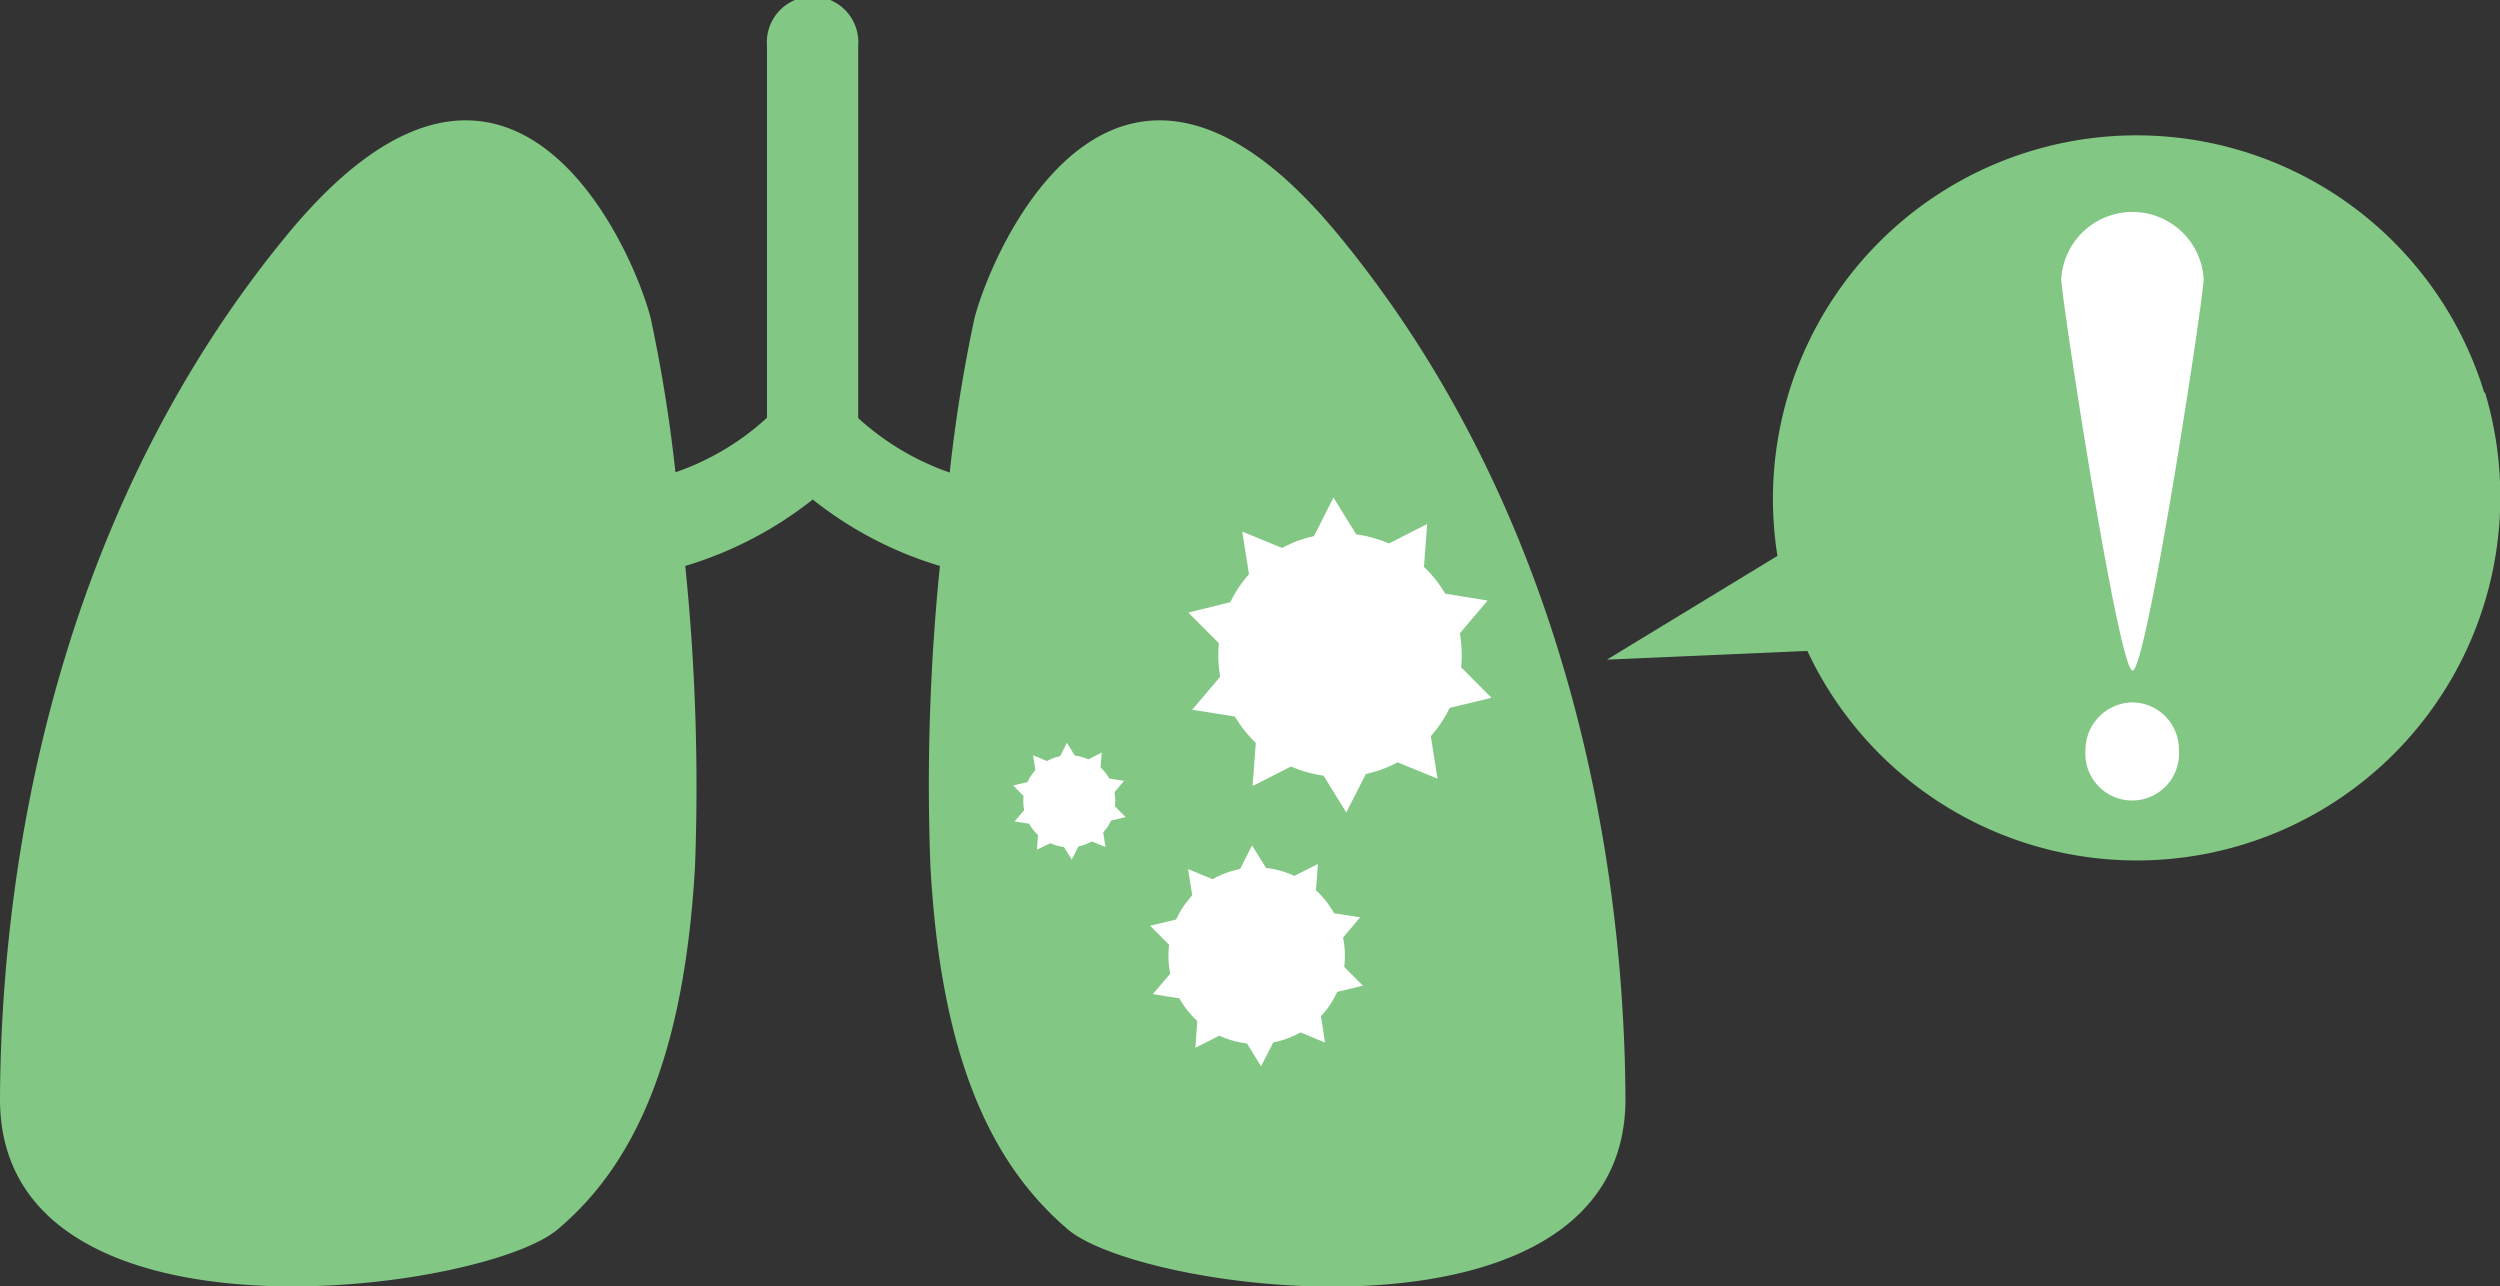 <svg xmlns="http://www.w3.org/2000/svg" width="91.79" height="47.23" viewBox="0 0 91.79 47.23"><rect x="0" y="0" width="91.79" height="47.23" fill="#333333" stroke="none"/><defs><style>.cls-1{fill:#82c784;}.cls-2{fill:#fff;}</style></defs><g id="レイヤー_2" data-name="レイヤー 2"><g id="コンテンツ"><path class="cls-1" d="M49.12,8.6C41-1.23,36.48,9,35.78,11.68a55.45,55.45,0,0,0-.91,5.67,9.69,9.69,0,0,1-3.36-2V1.68a1.68,1.68,0,1,0-3.35,0V15.34a9.56,9.56,0,0,1-3.36,2,55.61,55.61,0,0,0-.91-5.66C23.2,9,18.67-1.23,10.56,8.6S.05,30.78,0,40.32s17.69,7.15,20.46,4.83,4.66-6.22,5.06-13.37a79.62,79.62,0,0,0-.36-11,14,14,0,0,0,4.68-2.44,13.9,13.9,0,0,0,4.67,2.44,79.57,79.57,0,0,0-.35,11c.39,7.15,2.28,11,5.05,13.36s20.52,4.71,20.47-4.82S57.23,18.42,49.12,8.6Z"/><path class="cls-1" d="M91.21,14.41a13.35,13.35,0,0,0-25.95,6L59,24.22l7.36-.32a13.35,13.35,0,0,0,24.88-9.49Z"/><polygon class="cls-2" points="48.96 18.27 50.24 20.34 52.4 19.24 52.22 21.66 54.62 22.05 53.05 23.9 54.76 25.62 52.4 26.19 52.78 28.59 50.53 27.67 49.43 29.83 48.15 27.76 45.99 28.86 46.17 26.44 43.77 26.06 45.34 24.21 43.63 22.49 45.99 21.91 45.61 19.52 47.86 20.44 48.96 18.27"/><circle class="cls-2" cx="49.2" cy="24.05" r="4.47"/><polygon class="cls-2" points="39.17 27.27 39.65 28.04 40.45 27.63 40.38 28.53 41.27 28.67 40.69 29.36 41.33 30 40.45 30.21 40.59 31.1 39.76 30.76 39.35 31.56 38.88 30.8 38.07 31.2 38.14 30.3 37.25 30.16 37.83 29.48 37.2 28.84 38.07 28.63 37.93 27.73 38.77 28.08 39.17 27.27"/><circle class="cls-2" cx="39.26" cy="29.42" r="1.69"/><polygon class="cls-2" points="45.97 31.04 46.87 32.49 48.39 31.72 48.26 33.42 49.94 33.68 48.84 34.98 50.04 36.19 48.39 36.59 48.65 38.28 47.08 37.63 46.3 39.15 45.41 37.7 43.89 38.47 44.01 36.77 42.33 36.5 43.43 35.2 42.23 33.99 43.89 33.59 43.62 31.91 45.2 32.56 45.97 31.04"/><circle class="cls-2" cx="46.14" cy="35.09" r="3.24"/><path class="cls-2" d="M80,27.54a1.72,1.72,0,1,1-3.43,0,1.75,1.75,0,0,1,1.72-1.75A1.72,1.72,0,0,1,80,27.54Z"/><path class="cls-2" d="M80.91,10.24c0,.69-2.09,14.38-2.61,14.38S75.68,10.9,75.68,10.24a2.62,2.62,0,0,1,5.23,0Z"/></g></g></svg>